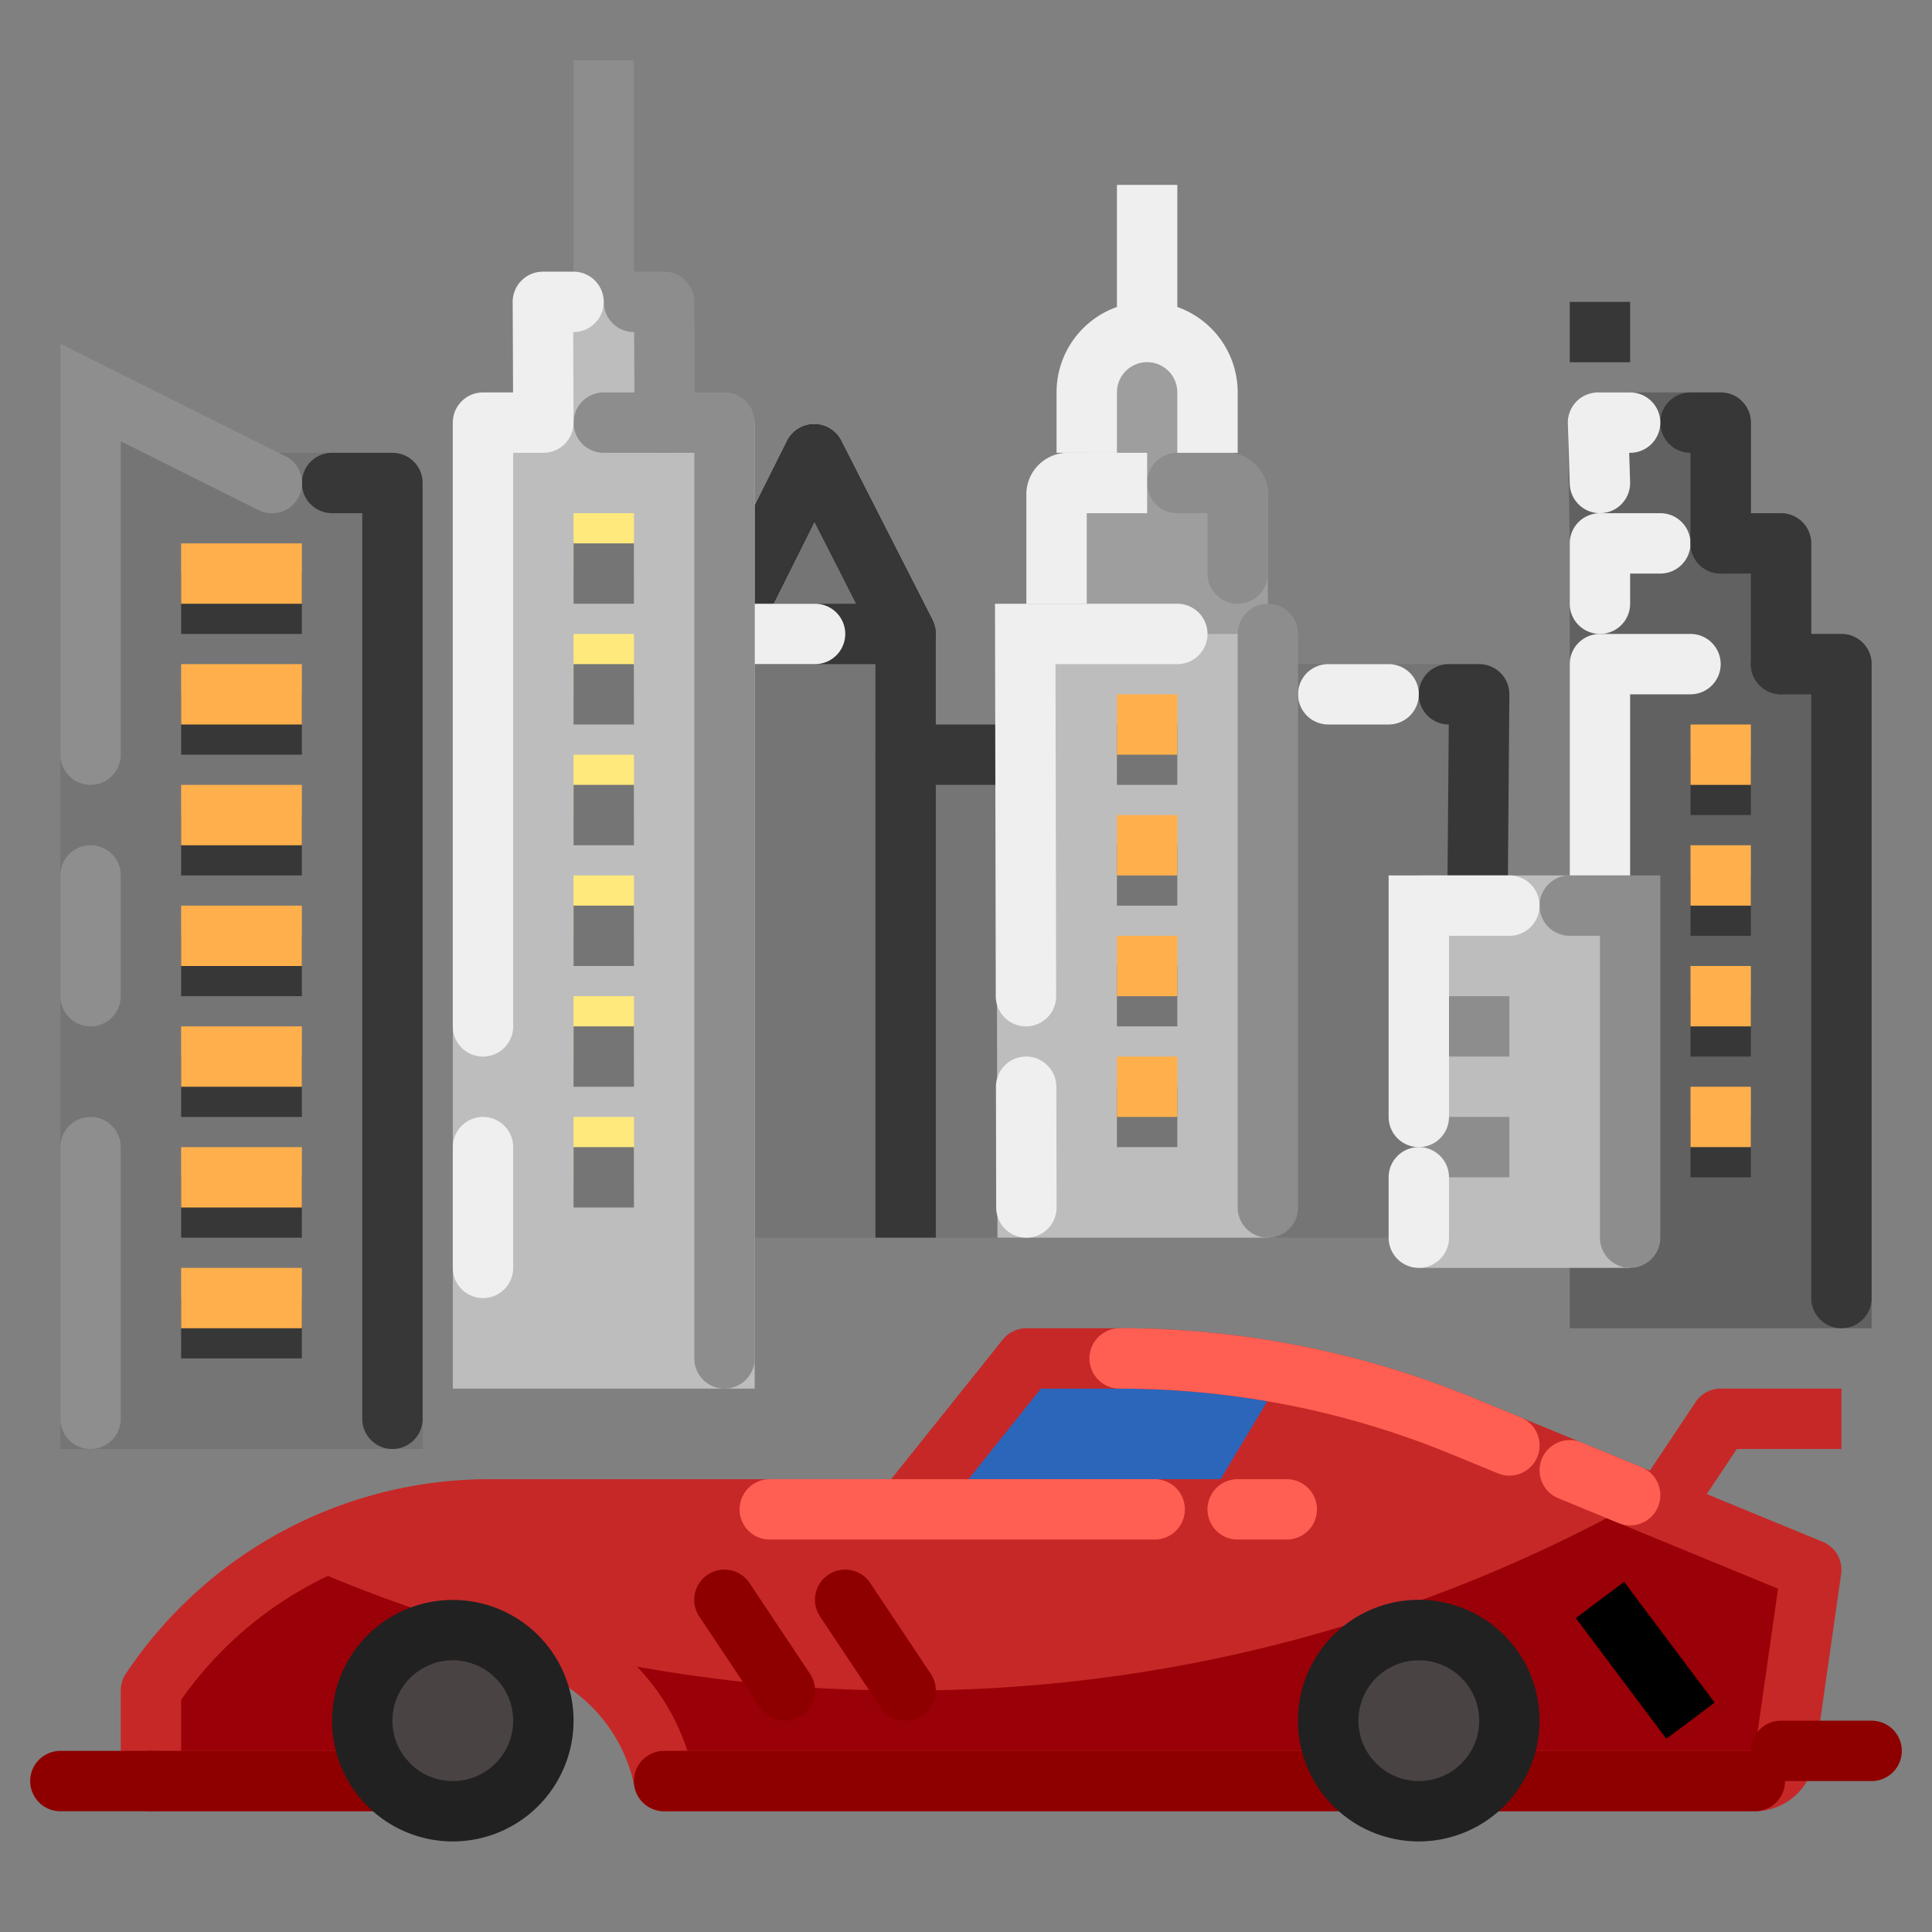 <?xml version="1.0" encoding="UTF-8"?> <svg xmlns="http://www.w3.org/2000/svg" height="512" viewBox="0 0 512 512" width="512"><rect x="0" y="0" width="512" height="512" fill="#808080" stroke="none"/><g id="flat_copy_2" data-name="flat copy 2"><path d="m416 352v-176a8 8 0 0 1 8-8h64a8 8 0 0 1 8 8v176z" fill="#616161"></path><rect fill="#616161" height="48" rx="8" width="64" x="416" y="136"></rect><path d="m416 144.127-.509-32a8 8 0 0 1 8-8.127h32.509a8 8 0 0 1 8 8v32a8 8 0 0 1 -8 8h-32a8 8 0 0 1 -8-7.873z" fill="#616161"></path><path d="m416 80h16v16h-16z" fill="#373737"></path><path d="m488 352a8 8 0 0 1 -8-8v-160h-8a8 8 0 0 1 0-16h16a8 8 0 0 1 8 8v168a8 8 0 0 1 -8 8z" fill="#373737"></path><path d="m424 248a8 8 0 0 1 -8-8v-64a8 8 0 0 1 8-8h24a8 8 0 0 1 0 16h-16v56a8 8 0 0 1 -8 8z" fill="#efefef"></path><path d="m472 184a8 8 0 0 1 -8-8v-24h-8a8 8 0 0 1 0-16h16a8 8 0 0 1 8 8v32a8 8 0 0 1 -8 8z" fill="#373737"></path><path d="m424 168a8 8 0 0 1 -8-8v-16a8 8 0 0 1 8-8h16a8 8 0 0 1 0 16h-8v8a8 8 0 0 1 -8 8z" fill="#efefef"></path><path d="m456 152a8 8 0 0 1 -8-8v-24a8 8 0 0 1 0-16h8a8 8 0 0 1 8 8v32a8 8 0 0 1 -8 8z" fill="#373737"></path><path d="m424 136a8 8 0 0 1 -8-7.746l-.509-16a8 8 0 0 1 8-8.254h8.509a8 8 0 0 1 0 16h-.25l.246 7.746a8 8 0 0 1 -7.742 8.25c-.086.004-.173.004-.254.004z" fill="#efefef"></path><path d="m240 168-24.227-47.564-23.773 47.564z" fill="#757575"></path><path d="m287 116h45a0 0 0 0 1 0 0v64a0 0 0 0 1 0 0h-45a11 11 0 0 1 -11-11v-42a11 11 0 0 1 11-11z" fill="#9e9e9e" transform="matrix(0 1 -1 0 452 -156)"></path><path d="m288 136v-32.02a15.979 15.979 0 0 1 15.98-15.98h.04a15.979 15.979 0 0 1 15.98 15.98v32.02" fill="#9e9e9e"></path><path d="m296 49h16v39h-16z" fill="#efefef"></path><path d="m328 160a8 8 0 0 1 -8-8v-16h-8a8 8 0 0 1 0-16h13a11.013 11.013 0 0 1 11 11v21a8 8 0 0 1 -8 8z" fill="#8d8d8d"></path><path d="m288 160h-16v-29a11.013 11.013 0 0 1 11-11h21v16h-16z" fill="#efefef"></path><path d="m328 120h-16v-16.021a8 8 0 0 0 -16 0v16.021h-16v-16.021a24 24 0 0 1 48 0z" fill="#efefef"></path><path d="m391.55 328 .45-152h-56v152z" fill="#757575"></path><path d="m391.551 248h-.066a8 8 0 0 1 -7.935-8.064l.386-47.936a8 8 0 0 1 .064-16h8a8 8 0 0 1 8 8.064l-.45 56a8 8 0 0 1 -7.999 7.936z" fill="#373737"></path><path d="m368 192h-16a8 8 0 0 1 0-16h16a8 8 0 0 1 0 16z" fill="#efefef"></path><path d="m240 200h32v128h-32z" fill="#757575"></path><path d="m192 168h48v160h-48z" fill="#757575"></path><path d="m232.871 171.631-17.031-33.431-16.684 33.382-14.312-7.154 23.772-47.564a8 8 0 0 1 7.126-4.423h.03a8 8 0 0 1 7.129 4.369l24.228 47.564z"></path><path d="m191.994 176a8 8 0 0 1 -7.15-11.579l23.772-47.564a8 8 0 0 1 7.126-4.423h.03a8 8 0 0 1 7.129 4.369l24.228 47.564a8 8 0 0 1 -14.258 7.262l-17.031-33.429-16.684 33.382a8 8 0 0 1 -7.162 4.418z" fill="#373737"></path><path d="m248 328h-16v-152h-40v-16h48a8 8 0 0 1 8 8z" fill="#373737"></path><path d="m216 176h-24a8 8 0 0 1 0-16h24a8 8 0 0 1 0 16z" fill="#efefef"></path><path d="m348.58 365.69-20.58 34.31h-88l32-40h24.72a239.342 239.342 0 0 1 51.86 5.69z" fill="#2c66ba"></path><path d="m480 416-6.86 48-.16 1.13a8 8 0 0 1 -7.92 6.87h-71.18a24 24 0 1 0 -35.76 0h-182.12a49.621 49.621 0 0 0 -17.24-28.72 50.615 50.615 0 0 0 -7.73-5.22 49.774 49.774 0 0 0 -23.37-6.06h-7.66a23.993 23.993 0 0 0 -17.88 40h-62.12v-24a107.609 107.609 0 0 1 37.37-34.45c.48-.27.97-.54 1.46-.8a107.719 107.719 0 0 1 50.86-12.75h198.31l20.58-34.31a239.444 239.444 0 0 1 39.14 12.31l47.14 19.41 5.39 2.22z" fill="#9a0007"></path><path d="m434.86 397.41a398.224 398.224 0 0 1 -194.86 50.59 400.628 400.628 0 0 1 -88.97-9.94q-11.82-2.67-23.37-6.06a395.517 395.517 0 0 1 -50.29-18.45c.48-.27.97-.54 1.46-.8a107.719 107.719 0 0 1 50.86-12.75h198.31l20.58-34.31a239.444 239.444 0 0 1 39.14 12.31z" fill="#c62828"></path><path d="m120 432a23.993 23.993 0 1 1 -24 24 24.006 24.006 0 0 1 24-24z" fill="#4a4343"></path><path d="m358.12 472a23.981 23.981 0 1 1 17.88 8 23.891 23.891 0 0 1 -17.88-8z" fill="#4a4343"></path><path d="m360 480h-184a8 8 0 0 1 -7.846-6.435 41.75 41.75 0 0 0 -40.944-33.565h-7.21v-16h7.21a57.746 57.746 0 0 1 54.958 40h177.832z" fill="#c62828"></path><path d="m465.06 480h-73.06v-16h73.06l6.14-42.972-86.526-35.628a230.857 230.857 0 0 0 -87.954-17.4h-20.875l-29.6 37a8 8 0 0 1 -6.245 3h-110.31a99.771 99.771 0 0 0 -81.69 42.474v13.526h56v16h-64a8 8 0 0 1 -8-8v-24a8 8 0 0 1 1.344-4.438 115.775 115.775 0 0 1 96.346-51.562h106.465l29.6-37a8 8 0 0 1 6.245-3h24.72a246.832 246.832 0 0 1 94.046 18.6l92.28 38a8 8 0 0 1 4.874 8.529l-7.02 49.117a16.077 16.077 0 0 1 -15.84 13.754z" fill="#c62828"></path><path d="m358.12 480h-182.12a8 8 0 0 1 0-16h182.12a8 8 0 0 1 0 16z" fill="#8e0000"></path><path d="m465.06 480h-71.18a8 8 0 0 1 0-16h71.18a8 8 0 0 1 0 16z" fill="#8e0000"></path><path d="m102.12 480h-62.12a8 8 0 0 1 0-16h62.12a8 8 0 0 1 0 16z" fill="#8e0000"></path><path d="m328 408h-88v-16h83.47l18.25-30.425 13.72 8.23-20.58 34.31a8 8 0 0 1 -6.86 3.885z" fill="#c62828"></path><path d="m208.008 456a7.992 7.992 0 0 1 -6.664-3.563l-16-24a8 8 0 1 1 13.312-8.876l16 24a8 8 0 0 1 -6.648 12.439z" fill="#8e0000"></path><path d="m240.008 456a7.992 7.992 0 0 1 -6.664-3.563l-16-24a8 8 0 1 1 13.312-8.876l16 24a8 8 0 0 1 -6.648 12.439z" fill="#8e0000"></path><path d="m446.629 404.478-13.258-8.956.25-.37 15.722-23.589a8 8 0 0 1 6.657-3.563h32v16h-27.718z" fill="#c62828"></path><path d="m428 420h16v40h-16z" transform="matrix(.8 -.6 .6 .8 -176.8 349.6)"></path><path d="m496 472h-24a8 8 0 0 1 0-16h24a8 8 0 0 1 0 16z" fill="#8e0000"></path><path d="m341 408h-13a8 8 0 0 1 0-16h13a8 8 0 0 1 0 16z" fill="#ff5f52"></path><path d="m306 408h-102a8 8 0 0 1 0-16h102a8 8 0 0 1 0 16z" fill="#ff5f52"></path><path d="m16 384v-292.944l57.889 28.944h30.111a8 8 0 0 1 8 8v256z" fill="#757575"></path><path d="m120 368v-256h24l-.136-32h32.136l.175 32h23.825v256z" fill="#bdbdbd"></path><path d="m152 16h16v64h-16z" fill="#8d8d8d"></path><path d="m272 208h-32a8 8 0 0 1 0-16h32a8 8 0 0 1 0 16z" fill="#373737"></path><path d="m264.336 328-.336-160h71.955l.427 160z" fill="#bdbdbd"></path><path d="m376 232h56v104h-56z" fill="#bdbdbd"></path><path d="m48 152h32v16h-32z" fill="#373737"></path><path d="m48 184h32v16h-32z" fill="#373737"></path><path d="m48 216h32v16h-32z" fill="#373737"></path><path d="m48 248h32v16h-32z" fill="#373737"></path><path d="m48 280h32v16h-32z" fill="#373737"></path><path d="m48 312h32v16h-32z" fill="#373737"></path><path d="m48 344h32v16h-32z" fill="#373737"></path><path d="m176 120h-16a8 8 0 0 1 0-16h16a8 8 0 0 1 0 16z" fill="#8d8d8d"></path><path d="m152 136h16v16h-16z" fill="#ffe97d"></path><path d="m152 168h16v16h-16z" fill="#ffe97d"></path><path d="m152 200h16v16h-16z" fill="#ffe97d"></path><path d="m152 232h16v16h-16z" fill="#ffe97d"></path><path d="m152 264h16v16h-16z" fill="#ffe97d"></path><path d="m152 296h16v16h-16z" fill="#ffe97d"></path><g fill="#757575"><path d="m152 144h16v16h-16z"></path><path d="m152 176h16v16h-16z"></path><path d="m152 208h16v16h-16z"></path><path d="m152 240h16v16h-16z"></path><path d="m152 272h16v16h-16z"></path><path d="m152 304h16v16h-16z"></path><path d="m296 192h16v16h-16z"></path><path d="m296 224h16v16h-16z"></path><path d="m296 256h16v16h-16z"></path><path d="m296 288h16v16h-16z"></path></g><path d="m296 184h16v16h-16z" fill="#ffb04c"></path><path d="m296 216h16v16h-16z" fill="#ffb04c"></path><path d="m296 248h16v16h-16z" fill="#ffb04c"></path><path d="m296 280h16v16h-16z" fill="#ffb04c"></path><path d="m448 200h16v16h-16z" fill="#373737"></path><path d="m448 232h16v16h-16z" fill="#373737"></path><path d="m448 264h16v16h-16z" fill="#373737"></path><path d="m448 296h16v16h-16z" fill="#373737"></path><path d="m448 192h16v16h-16z" fill="#ffb04c"></path><path d="m448 224h16v16h-16z" fill="#ffb04c"></path><path d="m448 256h16v16h-16z" fill="#ffb04c"></path><path d="m448 288h16v16h-16z" fill="#ffb04c"></path><path d="m376 264h24v16h-24z" fill="#8d8d8d"></path><path d="m376 296h24v16h-24z" fill="#8d8d8d"></path><path d="m120 488a32 32 0 1 1 32-32 32.018 32.018 0 0 1 -32 32zm0-48a16 16 0 1 0 16 16 16.019 16.019 0 0 0 -16-16z" fill="#212121"></path><path d="m376 488a32.017 32.017 0 1 1 23.836-10.66 32.018 32.018 0 0 1 -23.836 10.66zm0-48a15.994 15.994 0 0 0 -11.924 26.66l.008.008a16 16 0 1 0 11.916-26.668z" fill="#212121"></path><path d="m104 384a8 8 0 0 1 -8-8v-240h-8a8 8 0 0 1 0-16h16a8 8 0 0 1 8 8v248a8 8 0 0 1 -8 8z" fill="#373737"></path><path d="m24 208a8 8 0 0 1 -8-8v-108.944l59.578 29.789a8 8 0 1 1 -7.156 14.31l-36.422-18.211v83.056a8 8 0 0 1 -8 8z" fill="#8e8e8e"></path><path d="m24 272a8 8 0 0 1 -8-8v-32a8 8 0 0 1 16 0v32a8 8 0 0 1 -8 8z" fill="#8e8e8e"></path><path d="m24 384a8 8 0 0 1 -8-8v-72a8 8 0 0 1 16 0v72a8 8 0 0 1 -8 8z" fill="#8e8e8e"></path><path d="m192 368a8 8 0 0 1 -8-8v-240h-7.825a8 8 0 0 1 -8-7.956l-.131-24.044h-.044a8 8 0 0 1 0-16h8a8 8 0 0 1 8 7.956l.131 24.044h7.869a8 8 0 0 1 8 8v248a8 8 0 0 1 -8 8z" fill="#8d8d8d"></path><path d="m128 280a8 8 0 0 1 -8-8v-160a8 8 0 0 1 8-8h7.966l-.1-23.966a8 8 0 0 1 8-8.034h8.134a8 8 0 0 1 0 16h-.1l.1 23.966a8 8 0 0 1 -8 8.034h-8v152a8 8 0 0 1 -8 8z" fill="#efefef"></path><path d="m128 344a8 8 0 0 1 -8-8v-32a8 8 0 0 1 16 0v32a8 8 0 0 1 -8 8z" fill="#efefef"></path><path d="m271.89 272a8 8 0 0 1 -8-7.984l-.205-104.016h48.315a8 8 0 0 1 0 16h-32.284l.174 87.984a8 8 0 0 1 -7.99 8.016z" fill="#efefef"></path><path d="m272 328a8 8 0 0 1 -8-7.984l-.063-32a8 8 0 0 1 7.984-8.016h.016a8 8 0 0 1 8 7.984l.063 32a8 8 0 0 1 -7.984 8.016z" fill="#efefef"></path><path d="m432 336a8 8 0 0 1 -8-8v-80h-8a8 8 0 0 1 0-16h24v96a8 8 0 0 1 -8 8z" fill="#8d8d8d"></path><path d="m376 304a8 8 0 0 1 -8-8v-64h32a8 8 0 0 1 0 16h-16v48a8 8 0 0 1 -8 8z" fill="#efefef"></path><path d="m376 336a8 8 0 0 1 -8-8v-16a8 8 0 0 1 16 0v16a8 8 0 0 1 -8 8z" fill="#efefef"></path><path d="m432 404.235a7.962 7.962 0 0 1 -3.043-.605l-16-6.588a8 8 0 0 1 6.092-14.795l16 6.588a8 8 0 0 1 -3.049 15.4z" fill="#ff5f52"></path><path d="m400 391.059a7.981 7.981 0 0 1 -3.043-.605l-12.28-5.057a230.857 230.857 0 0 0 -87.957-17.397 8 8 0 0 1 0-16 246.832 246.832 0 0 1 94.046 18.6l12.28 5.056a8 8 0 0 1 -3.049 15.4z" fill="#ff5f52"></path><path d="m40 480h-24a8 8 0 0 1 0-16h24a8 8 0 0 1 0 16z" fill="#8e0000"></path><path d="m336 328a8 8 0 0 1 -8-8v-152a8 8 0 0 1 16 0v152a8 8 0 0 1 -8 8z" fill="#8d8d8d"></path><path d="m48 144h32v16h-32z" fill="#ffb04c"></path><path d="m48 176h32v16h-32z" fill="#ffb04c"></path><path d="m48 208h32v16h-32z" fill="#ffb04c"></path><path d="m48 240h32v16h-32z" fill="#ffb04c"></path><path d="m48 272h32v16h-32z" fill="#ffb04c"></path><path d="m48 304h32v16h-32z" fill="#ffb04c"></path><path d="m48 336h32v16h-32z" fill="#ffb04c"></path></g></svg> 